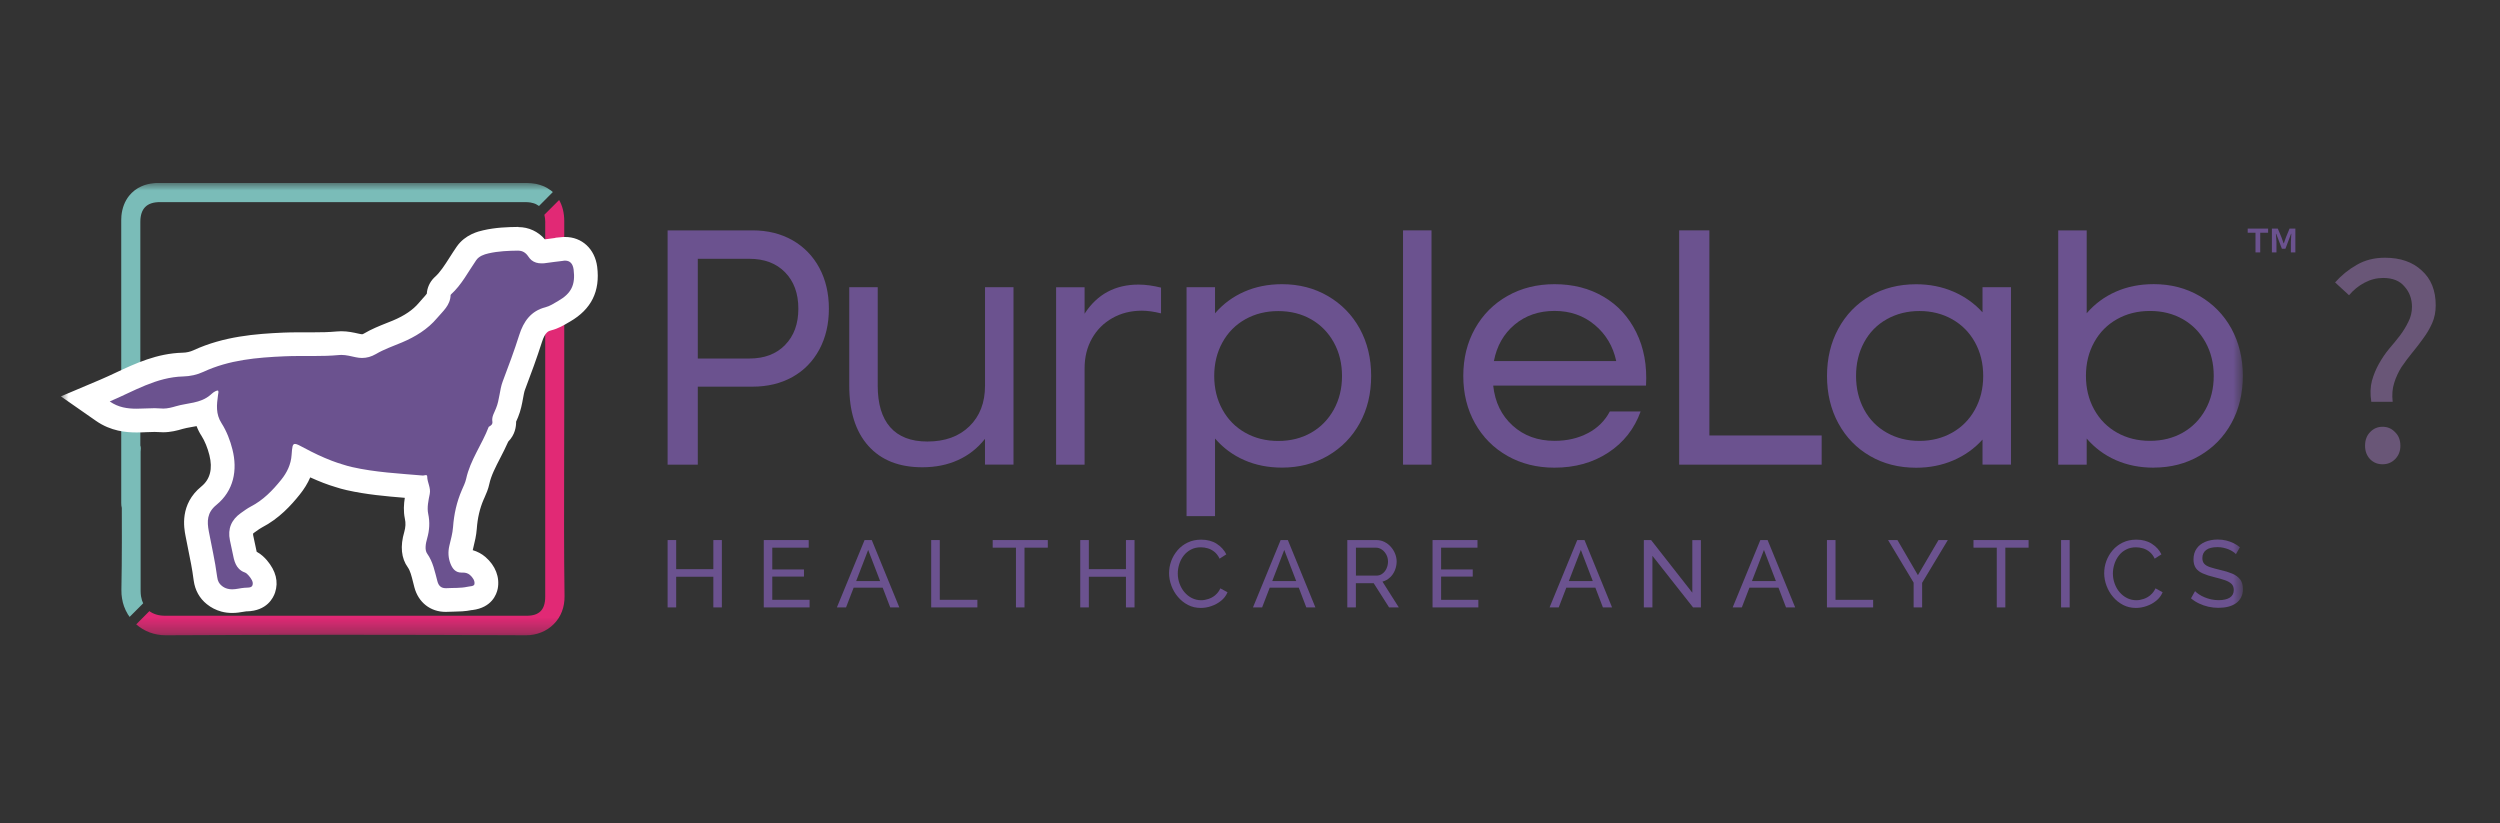 <svg xmlns="http://www.w3.org/2000/svg" width="164" height="54" viewBox="0 0 164 54" fill="none"><rect x="0" y="0" width="164" height="54" fill="#333333" stroke="none"/><path d="M155.557 26.356C155.479 25.849 155.492 25.393 155.596 24.989C155.713 24.573 155.869 24.196 156.063 23.857C156.258 23.506 156.479 23.18 156.726 22.881C156.985 22.582 157.225 22.289 157.446 22.002C157.667 21.703 157.848 21.404 157.991 21.104C158.147 20.805 158.225 20.48 158.225 20.128C158.225 19.608 158.063 19.165 157.738 18.8C157.427 18.423 156.959 18.234 156.336 18.234C155.908 18.234 155.499 18.338 155.109 18.547C154.733 18.742 154.395 19.015 154.097 19.367L153.182 18.527C153.597 18.059 154.071 17.675 154.603 17.375C155.135 17.063 155.752 16.907 156.453 16.907C157.465 16.907 158.27 17.187 158.867 17.746C159.478 18.293 159.783 19.054 159.783 20.03C159.783 20.46 159.705 20.851 159.549 21.202C159.393 21.553 159.198 21.885 158.965 22.198C158.744 22.51 158.504 22.822 158.244 23.135C157.998 23.434 157.764 23.747 157.543 24.072C157.336 24.397 157.173 24.749 157.057 25.126C156.94 25.491 156.907 25.901 156.959 26.356H155.557ZM155.148 29.246C155.148 28.868 155.259 28.569 155.479 28.348C155.7 28.113 155.973 27.996 156.297 27.996C156.622 27.996 156.894 28.113 157.115 28.348C157.349 28.569 157.465 28.868 157.465 29.246C157.465 29.597 157.349 29.89 157.115 30.124C156.894 30.346 156.622 30.456 156.297 30.456C155.973 30.456 155.7 30.346 155.479 30.124C155.259 29.89 155.148 29.597 155.148 29.246Z" fill="#695677"></path><mask id="mask0_1_3104" style="mask-type:luminance" maskUnits="userSpaceOnUse" x="4" y="12" width="144" height="30"><path d="M147.133 12H4V41.674H147.133V12Z" fill="white"></path></mask><g mask="url(#mask0_1_3104)"><path d="M35.766 14.588V39.146C35.766 39.996 35.38 40.393 34.555 40.393H10.83C10.406 40.393 10.065 40.285 9.798 40.09L8.936 40.959C9.461 41.419 10.136 41.674 10.863 41.674H10.878C18.436 41.633 26.165 41.633 34.506 41.674H34.521C35.208 41.674 35.868 41.408 36.329 40.94C36.802 40.465 37.045 39.828 37.034 39.101C36.993 36.192 37.001 33.233 37.008 30.372C37.008 29.215 37.015 28.054 37.015 26.897V14.498C37.015 13.966 36.895 13.502 36.678 13.12L35.71 14.089C35.748 14.236 35.77 14.4 35.77 14.588H35.766Z" fill="#E12975"></path><path d="M36.123 12.483C36.123 12.483 36.097 12.468 36.082 12.457C36.029 12.419 35.977 12.386 35.924 12.352L35.868 12.318C35.815 12.288 35.763 12.262 35.707 12.236C35.684 12.225 35.662 12.213 35.635 12.206C35.583 12.183 35.527 12.165 35.47 12.146C35.444 12.139 35.418 12.127 35.388 12.12C35.332 12.105 35.275 12.09 35.215 12.075C35.185 12.067 35.159 12.06 35.129 12.056C35.069 12.045 35.005 12.037 34.938 12.03C34.911 12.03 34.882 12.022 34.855 12.019C34.761 12.011 34.668 12.004 34.57 12.004C26.503 12.004 18.436 12.004 10.365 12.004C10.263 12.004 10.166 12.004 10.068 12.019C9.78 12.049 9.513 12.116 9.273 12.225C8.955 12.367 8.684 12.577 8.471 12.842C8.189 13.194 8.013 13.644 7.964 14.168C7.957 14.254 7.953 14.344 7.953 14.434V31.245C7.953 31.765 7.953 32.334 7.953 32.99C7.953 33.102 7.961 33.214 7.991 33.319C7.991 34.038 7.994 34.761 7.994 35.488C7.994 36.551 7.983 37.622 7.964 38.682C7.964 38.779 7.964 38.88 7.972 38.978C7.972 39.023 7.983 39.068 7.987 39.113C7.994 39.161 7.998 39.21 8.006 39.259C8.017 39.319 8.032 39.382 8.043 39.442C8.051 39.472 8.054 39.502 8.062 39.532C8.081 39.603 8.103 39.674 8.126 39.742C8.133 39.76 8.137 39.775 8.144 39.794C8.174 39.869 8.204 39.944 8.238 40.019C8.242 40.026 8.246 40.038 8.249 40.045C8.287 40.124 8.328 40.199 8.373 40.273V40.281C8.418 40.345 8.459 40.408 8.504 40.468L9.393 39.577C9.367 39.517 9.341 39.461 9.318 39.397C9.311 39.371 9.303 39.337 9.296 39.311C9.281 39.247 9.262 39.184 9.251 39.113C9.236 39.008 9.225 38.895 9.225 38.779V34.589C9.225 32.934 9.225 31.278 9.225 29.623C9.225 29.597 9.225 29.567 9.232 29.537C9.24 29.458 9.251 29.338 9.206 29.223V14.558C9.206 13.685 9.63 13.258 10.492 13.258H34.458C34.581 13.258 34.698 13.269 34.803 13.284C34.829 13.288 34.855 13.296 34.882 13.303C34.96 13.318 35.035 13.341 35.103 13.367C35.125 13.374 35.148 13.386 35.167 13.397C35.234 13.43 35.298 13.468 35.354 13.509H35.362L36.266 12.599C36.221 12.558 36.172 12.517 36.123 12.479" fill="#7ABCB8"></path><path d="M15.233 39.435C15.053 39.435 14.888 39.412 14.726 39.367C14.479 39.3 14.261 39.188 14.055 39.023C13.736 38.768 13.537 38.397 13.481 37.959C13.474 37.929 13.47 37.895 13.466 37.865C13.38 37.218 13.252 36.577 13.114 35.903C13.054 35.604 12.994 35.3 12.934 34.997C12.844 34.518 12.626 33.391 13.706 32.514C14.738 31.672 14.704 30.503 14.494 29.668C14.355 29.11 14.13 28.571 13.883 28.185C13.62 27.777 13.507 27.372 13.47 26.991C13.106 27.129 12.739 27.197 12.397 27.256C12.168 27.298 11.955 27.335 11.76 27.395C11.452 27.489 11.088 27.582 10.71 27.582C10.642 27.582 10.575 27.582 10.507 27.571C10.391 27.56 10.271 27.556 10.147 27.556C9.963 27.556 9.779 27.564 9.592 27.571C9.382 27.582 9.176 27.59 8.966 27.59C8.347 27.59 7.537 27.518 6.753 26.976L5.598 26.17L6.895 25.62C7.255 25.466 7.608 25.302 7.96 25.137C9.202 24.556 10.485 23.957 12.004 23.916C12.367 23.905 12.709 23.83 13.02 23.684C14.88 22.823 16.815 22.673 18.638 22.594C18.972 22.579 19.306 22.575 19.639 22.575H20.585C21.083 22.575 21.62 22.572 22.16 22.519C22.242 22.512 22.317 22.508 22.392 22.508C22.741 22.508 23.06 22.579 23.341 22.643L23.51 22.68C23.6 22.699 23.679 22.706 23.757 22.706C23.93 22.706 24.091 22.658 24.267 22.557C24.714 22.291 25.183 22.107 25.633 21.927C25.783 21.868 25.933 21.808 26.083 21.744C26.957 21.373 27.609 20.924 28.074 20.37C28.153 20.276 28.235 20.186 28.318 20.093C28.607 19.774 28.768 19.583 28.776 19.34C28.776 19.145 28.866 18.928 29.027 18.771L29.053 18.744C29.484 18.355 29.811 17.842 30.156 17.299C30.302 17.07 30.445 16.846 30.598 16.621C30.988 16.063 31.652 15.913 31.873 15.861C32.601 15.692 33.34 15.67 33.977 15.662C34.533 15.662 34.99 15.917 35.294 16.381C35.316 16.415 35.339 16.441 35.365 16.464C35.391 16.486 35.478 16.486 35.511 16.486C35.511 16.486 35.59 16.486 35.609 16.483C35.774 16.464 35.939 16.441 36.104 16.419C36.299 16.393 36.498 16.366 36.693 16.344H36.697L36.903 16.314C36.959 16.31 37.012 16.306 37.064 16.306C37.63 16.306 38.276 16.64 38.399 17.572C38.565 18.879 38.133 19.752 37.001 20.407L36.869 20.486C36.61 20.639 36.322 20.811 35.969 20.901C35.391 21.047 35.043 21.437 34.803 22.197C34.476 23.231 34.112 24.212 33.704 25.294C33.632 25.485 33.587 25.725 33.542 25.979C33.482 26.316 33.411 26.702 33.254 27.08C33.231 27.144 33.19 27.23 33.149 27.32C33.115 27.391 33.066 27.496 33.062 27.53C33.1 27.766 33.089 28.166 32.687 28.496C32.515 28.908 32.316 29.297 32.117 29.672C31.787 30.312 31.472 30.915 31.333 31.567C31.273 31.844 31.165 32.087 31.067 32.304L31.003 32.45C30.718 33.106 30.546 33.832 30.493 34.619C30.463 35.012 30.377 35.364 30.294 35.701C30.272 35.791 30.25 35.877 30.231 35.967C30.171 36.229 30.182 36.461 30.276 36.69C30.291 36.727 30.302 36.753 30.313 36.772C30.332 36.772 30.355 36.772 30.373 36.772C30.741 36.772 31.071 36.892 31.33 37.113C31.772 37.498 31.975 37.985 31.885 38.453C31.795 38.903 31.461 39.161 30.891 39.232C30.865 39.232 30.842 39.236 30.82 39.244C30.437 39.326 30.066 39.334 29.739 39.337C29.604 39.337 29.469 39.341 29.334 39.349C29.297 39.349 29.267 39.349 29.233 39.349C28.592 39.349 28.108 38.963 27.936 38.315C27.905 38.21 27.879 38.102 27.853 37.993C27.733 37.514 27.628 37.098 27.384 36.753C27.103 36.36 27.065 35.798 27.272 35.087C27.395 34.66 27.41 34.263 27.324 33.851C27.208 33.304 27.317 32.769 27.414 32.297L27.425 32.245C27.437 32.188 27.403 32.069 27.365 31.941V31.93C27.174 31.915 26.99 31.9 26.803 31.885C25.531 31.784 24.215 31.679 22.917 31.383C22.681 31.331 22.46 31.263 22.246 31.196C22.017 31.129 21.766 31.042 21.488 30.938C20.952 30.732 20.423 30.492 19.872 30.204C19.767 30.818 19.493 31.406 19.054 31.949C18.548 32.582 17.832 33.379 16.815 33.904C16.669 33.982 16.508 34.094 16.339 34.218L16.253 34.282C15.874 34.551 15.761 34.828 15.851 35.274C15.889 35.458 15.93 35.645 15.971 35.828C16.013 36.019 16.054 36.21 16.095 36.401L16.11 36.469C16.144 36.607 16.185 36.701 16.23 36.746C16.264 36.779 16.29 36.794 16.324 36.809C16.59 36.899 16.782 37.09 16.917 37.248C17.07 37.431 17.532 37.97 17.31 38.63C17.164 39.071 16.785 39.307 16.185 39.322C16.159 39.322 16.137 39.322 16.114 39.322C16.013 39.33 15.923 39.345 15.833 39.364C15.656 39.393 15.458 39.427 15.236 39.427" fill="#6B528F"></path><path d="M34.011 16.445C34.281 16.445 34.495 16.584 34.649 16.816C34.716 16.917 34.787 16.999 34.866 17.067C35.05 17.216 35.271 17.276 35.515 17.276C35.545 17.276 35.579 17.276 35.609 17.276C35.642 17.273 35.676 17.273 35.71 17.269C36.13 17.216 36.55 17.153 36.97 17.108L36.981 17.1C37.011 17.1 37.038 17.097 37.068 17.097C37.413 17.097 37.581 17.321 37.63 17.685C37.754 18.681 37.484 19.246 36.614 19.744C36.344 19.902 36.074 20.081 35.781 20.156C34.832 20.396 34.345 21.085 34.063 21.973C33.737 23.006 33.358 24.017 32.976 25.028C32.77 25.575 32.773 26.223 32.537 26.788C32.432 27.073 32.241 27.324 32.301 27.665C32.327 27.841 32.192 27.93 32.061 27.998C31.618 29.163 30.849 30.174 30.579 31.413C30.523 31.668 30.399 31.911 30.294 32.155C29.96 32.926 29.78 33.739 29.72 34.574C29.69 34.997 29.57 35.398 29.477 35.802C29.383 36.207 29.402 36.6 29.555 36.986C29.69 37.319 29.889 37.562 30.268 37.562C30.287 37.562 30.302 37.562 30.32 37.562C30.339 37.562 30.358 37.562 30.377 37.562C30.542 37.562 30.699 37.607 30.827 37.716C31.007 37.873 31.164 38.098 31.123 38.319C31.093 38.472 30.831 38.453 30.654 38.495C30.204 38.592 29.747 38.558 29.293 38.585C29.274 38.585 29.255 38.585 29.237 38.585C28.94 38.585 28.771 38.431 28.693 38.128C28.524 37.506 28.415 36.873 28.021 36.315C27.853 36.083 27.92 35.66 28.021 35.319C28.172 34.791 28.209 34.263 28.089 33.701C28.003 33.297 28.104 32.833 28.19 32.409C28.276 31.994 28.029 31.657 28.025 31.263C28.025 31.185 27.984 31.166 27.935 31.166C27.879 31.166 27.804 31.196 27.751 31.196H27.74C26.188 31.061 24.62 30.986 23.09 30.638C22.88 30.593 22.677 30.529 22.474 30.466C22.235 30.395 21.998 30.316 21.766 30.226C21.151 29.99 20.55 29.706 19.962 29.387C19.65 29.219 19.467 29.121 19.35 29.121C19.182 29.121 19.167 29.331 19.129 29.84C19.088 30.47 18.822 31.009 18.443 31.477C17.88 32.177 17.258 32.814 16.451 33.23C16.223 33.349 16.009 33.51 15.795 33.66C15.184 34.094 14.925 34.679 15.082 35.443C15.161 35.821 15.247 36.192 15.322 36.57C15.33 36.603 15.337 36.641 15.345 36.671C15.409 36.914 15.502 37.135 15.664 37.3C15.765 37.405 15.889 37.495 16.054 37.551C16.155 37.585 16.245 37.678 16.32 37.764C16.47 37.944 16.639 38.169 16.564 38.39C16.5 38.581 16.23 38.54 16.043 38.558C15.772 38.577 15.502 38.66 15.229 38.66C15.131 38.66 15.03 38.648 14.929 38.622C14.767 38.581 14.647 38.51 14.542 38.423C14.381 38.296 14.28 38.117 14.25 37.866C14.246 37.836 14.239 37.802 14.235 37.772C14.107 36.787 13.878 35.828 13.698 34.855C13.575 34.203 13.571 33.63 14.197 33.121C15.337 32.192 15.592 30.837 15.247 29.481C15.109 28.919 14.865 28.279 14.535 27.766C14.141 27.155 14.216 26.549 14.302 25.912C14.31 25.845 14.329 25.781 14.332 25.713C14.332 25.687 14.313 25.654 14.302 25.616C14.092 25.635 13.942 25.788 13.803 25.908C13.143 26.474 12.292 26.425 11.538 26.65C11.302 26.721 10.994 26.803 10.709 26.803C10.668 26.803 10.623 26.803 10.582 26.796C10.435 26.785 10.293 26.777 10.147 26.777C9.757 26.777 9.359 26.811 8.965 26.811C8.365 26.811 7.769 26.732 7.199 26.335C8.789 25.661 10.255 24.74 12.022 24.695C12.476 24.684 12.926 24.586 13.346 24.392C15.041 23.605 16.856 23.452 18.672 23.373C18.994 23.358 19.317 23.354 19.639 23.354C19.962 23.354 20.269 23.354 20.584 23.354C21.136 23.354 21.687 23.343 22.235 23.291C22.287 23.287 22.34 23.283 22.388 23.283C22.715 23.283 23.026 23.369 23.345 23.437C23.483 23.467 23.622 23.482 23.753 23.482C24.061 23.482 24.357 23.399 24.657 23.227C25.201 22.905 25.805 22.703 26.386 22.456C27.234 22.096 28.052 21.605 28.674 20.864C29.049 20.418 29.54 20.033 29.559 19.359C29.559 19.347 29.57 19.329 29.582 19.317C30.287 18.681 30.711 17.831 31.243 17.063C31.423 16.808 31.742 16.689 32.05 16.621C32.687 16.475 33.34 16.449 33.989 16.441C33.996 16.441 34.004 16.441 34.011 16.441V16.445ZM34.011 14.887H33.97C33.295 14.895 32.503 14.921 31.697 15.108C31.412 15.172 30.523 15.374 29.964 16.175C29.795 16.419 29.645 16.655 29.499 16.883C29.169 17.4 28.884 17.849 28.532 18.168L28.502 18.194L28.475 18.22C28.194 18.501 28.021 18.879 27.999 19.265C27.95 19.34 27.826 19.475 27.74 19.568C27.65 19.669 27.56 19.767 27.474 19.872C27.091 20.328 26.536 20.707 25.779 21.025C25.632 21.085 25.486 21.145 25.34 21.201C24.882 21.384 24.365 21.59 23.858 21.89C23.795 21.927 23.768 21.927 23.75 21.927C23.731 21.927 23.705 21.927 23.66 21.916C23.611 21.905 23.558 21.894 23.502 21.883C23.198 21.815 22.82 21.729 22.384 21.729C22.283 21.729 22.186 21.733 22.088 21.744C21.574 21.793 21.061 21.8 20.581 21.8C20.427 21.8 20.269 21.8 20.116 21.8C19.954 21.8 19.797 21.8 19.635 21.8C19.219 21.8 18.9 21.808 18.6 21.819C16.785 21.898 14.677 22.059 12.686 22.98C12.472 23.077 12.232 23.133 11.977 23.137C10.293 23.182 8.875 23.845 7.623 24.433C7.266 24.601 6.925 24.759 6.584 24.905L3.992 26.002L6.302 27.612C7.274 28.29 8.283 28.369 8.962 28.369C9.194 28.369 9.412 28.361 9.622 28.35C9.805 28.342 9.982 28.335 10.143 28.335C10.255 28.335 10.353 28.339 10.439 28.346C10.518 28.354 10.612 28.357 10.706 28.357C11.186 28.357 11.639 28.241 11.981 28.137C12.131 28.091 12.326 28.058 12.532 28.02C12.645 28.002 12.768 27.979 12.896 27.953C12.975 28.166 13.083 28.387 13.226 28.605C13.428 28.919 13.62 29.387 13.736 29.855C13.961 30.754 13.785 31.443 13.211 31.911C11.774 33.08 12.071 34.634 12.168 35.143C12.225 35.446 12.288 35.75 12.348 36.053C12.483 36.716 12.611 37.341 12.69 37.97C12.693 38.004 12.701 38.049 12.708 38.09C12.795 38.719 13.091 39.251 13.563 39.629C13.845 39.858 14.167 40.023 14.524 40.12C14.741 40.18 14.981 40.21 15.229 40.21C15.517 40.21 15.761 40.169 15.956 40.135C16.035 40.12 16.114 40.109 16.155 40.105H16.196C17.509 40.071 17.925 39.229 18.045 38.869C18.278 38.165 18.102 37.454 17.509 36.753C17.359 36.581 17.145 36.36 16.838 36.195C16.8 36.019 16.763 35.843 16.725 35.667C16.684 35.484 16.646 35.304 16.609 35.121C16.598 35.064 16.598 35.027 16.598 35.012C16.609 34.997 16.639 34.967 16.703 34.922L16.789 34.862C16.935 34.757 17.074 34.656 17.179 34.604C18.315 34.016 19.103 33.143 19.662 32.443C19.951 32.084 20.183 31.709 20.352 31.316C20.637 31.447 20.918 31.563 21.203 31.675C21.499 31.788 21.769 31.881 22.028 31.956C22.242 32.024 22.486 32.099 22.752 32.155C24.035 32.443 25.314 32.555 26.555 32.657C26.491 33.065 26.457 33.536 26.559 34.023C26.623 34.312 26.608 34.581 26.521 34.892C26.244 35.832 26.319 36.618 26.754 37.221C26.908 37.439 26.994 37.772 27.099 38.195C27.129 38.307 27.155 38.42 27.185 38.532C27.448 39.521 28.235 40.139 29.233 40.139C29.282 40.139 29.33 40.139 29.379 40.135C29.503 40.127 29.627 40.127 29.75 40.124C30.107 40.116 30.508 40.112 30.958 40.019H30.988C32.267 39.858 32.575 38.989 32.65 38.622C32.796 37.866 32.503 37.109 31.847 36.54C31.603 36.33 31.318 36.18 31.011 36.09C31.026 36.027 31.041 35.963 31.056 35.9C31.142 35.547 31.243 35.147 31.277 34.69C31.326 33.99 31.476 33.349 31.723 32.776C31.746 32.724 31.764 32.679 31.787 32.634C31.892 32.394 32.027 32.099 32.102 31.739C32.218 31.196 32.511 30.638 32.815 30.046C32.991 29.702 33.175 29.35 33.34 28.971C33.79 28.518 33.861 27.99 33.857 27.661C33.895 27.578 33.94 27.481 33.985 27.365C34.169 26.919 34.247 26.481 34.311 26.129C34.352 25.912 34.386 25.706 34.435 25.579C34.847 24.485 35.215 23.497 35.549 22.444C35.762 21.77 35.995 21.71 36.164 21.669C36.625 21.553 37 21.328 37.27 21.167L37.394 21.096C38.793 20.287 39.378 19.111 39.175 17.497C39.021 16.329 38.178 15.546 37.068 15.546C36.993 15.546 36.914 15.546 36.835 15.557L36.445 15.595L36.419 15.61C36.28 15.629 36.141 15.647 36.006 15.666C35.92 15.677 35.83 15.689 35.744 15.7C35.301 15.187 34.682 14.898 34.011 14.898" fill="white"></path><path d="M46.795 37.337H44.358V35.428H43.795V39.846H44.358V37.835H46.795V39.846H47.354V35.428H46.795V37.337Z" fill="#6B528F"></path><path d="M50.662 37.824H52.74V37.356H50.662V35.926H53.051V35.428H50.103V39.846H53.108V39.348H50.662V37.824Z" fill="#6B528F"></path><path d="M56.716 35.428L54.9 39.847H55.5L55.999 38.551H57.904L58.4 39.847H58.996L57.188 35.428H56.716ZM56.164 38.117L56.952 36.076L57.736 38.117H56.164Z" fill="#6B528F"></path><path d="M61.649 35.428H61.086V39.846H64.116V39.348H61.649V35.428Z" fill="#6B528F"></path><path d="M65.121 35.926H66.647V39.846H67.207V35.926H68.736V35.428H65.121V35.926Z" fill="#6B528F"></path><path d="M73.862 37.337H71.428V35.428H70.865V39.846H71.428V37.835H73.862V39.846H74.425V35.428H73.862V37.337Z" fill="#6B528F"></path><path d="M79.726 39.042C79.583 39.158 79.433 39.24 79.272 39.292C79.111 39.345 78.953 39.375 78.799 39.375C78.578 39.375 78.375 39.326 78.188 39.233C78 39.139 77.839 39.008 77.7 38.847C77.562 38.686 77.457 38.499 77.378 38.285C77.303 38.075 77.262 37.855 77.262 37.626C77.262 37.42 77.295 37.21 77.359 37.008C77.423 36.802 77.52 36.619 77.648 36.45C77.775 36.285 77.937 36.151 78.124 36.053C78.312 35.952 78.529 35.903 78.777 35.903C78.927 35.903 79.081 35.926 79.234 35.971C79.392 36.016 79.534 36.094 79.669 36.203C79.804 36.312 79.917 36.461 80.003 36.649L80.446 36.364C80.307 36.083 80.097 35.851 79.815 35.671C79.534 35.492 79.193 35.402 78.799 35.402C78.465 35.402 78.169 35.465 77.907 35.593C77.644 35.72 77.423 35.888 77.243 36.102C77.063 36.315 76.924 36.551 76.83 36.81C76.736 37.068 76.691 37.334 76.691 37.604C76.691 37.873 76.744 38.158 76.845 38.427C76.947 38.701 77.089 38.944 77.276 39.161C77.46 39.379 77.681 39.555 77.933 39.686C78.188 39.817 78.465 39.88 78.769 39.88C78.998 39.88 79.231 39.843 79.463 39.761C79.699 39.682 79.909 39.566 80.101 39.412C80.292 39.259 80.434 39.072 80.525 38.851L80.055 38.596C79.973 38.779 79.861 38.925 79.718 39.042H79.726Z" fill="#6B528F"></path><path d="M84.01 35.428L82.195 39.847H82.795L83.294 38.551H85.2L85.694 39.847H86.291L84.483 35.428H84.01ZM83.459 38.117L84.247 36.076L85.031 38.117H83.459Z" fill="#6B528F"></path><path d="M91.181 37.884C91.32 37.757 91.428 37.599 91.503 37.416C91.578 37.233 91.62 37.041 91.62 36.836C91.62 36.66 91.586 36.491 91.518 36.322C91.451 36.154 91.357 36.004 91.237 35.869C91.117 35.735 90.974 35.626 90.813 35.547C90.652 35.465 90.472 35.428 90.277 35.428H88.383V39.846H88.945V38.259H90.115L91.124 39.846H91.762L90.689 38.154C90.877 38.105 91.038 38.015 91.177 37.884H91.181ZM90.288 37.761H88.949V35.926H90.25C90.397 35.926 90.528 35.967 90.648 36.049C90.768 36.132 90.865 36.244 90.941 36.382C91.016 36.521 91.053 36.675 91.053 36.839C91.053 37.004 91.019 37.154 90.956 37.292C90.892 37.435 90.802 37.547 90.685 37.633C90.573 37.719 90.438 37.761 90.284 37.761H90.288Z" fill="#6B528F"></path><path d="M94.537 37.824H96.611V37.356H94.537V35.926H96.923V35.428H93.975V39.847H96.979V39.349H94.537V37.824Z" fill="#6B528F"></path><path d="M103.468 35.428L101.652 39.846H102.252L102.751 38.551H104.656L105.151 39.846H105.751L103.944 35.428H103.468ZM102.916 38.116L103.704 36.075L104.487 38.116H102.916Z" fill="#6B528F"></path><path d="M111.016 38.88L108.312 35.428H107.836V39.846H108.398V36.461L111.065 39.846H111.579V35.431H111.016V38.88Z" fill="#6B528F"></path><path d="M115.479 35.428L113.664 39.846H114.264L114.763 38.551H116.668L117.163 39.846H117.763L115.955 35.428H115.479ZM114.928 38.116L115.715 36.075L116.499 38.116H114.928Z" fill="#6B528F"></path><path d="M120.41 35.428H119.848V39.847H122.878V39.349H120.41V35.428Z" fill="#6B528F"></path><path d="M125.815 37.731L124.472 35.428H123.857L125.534 38.221V39.846H126.092V38.232L127.777 35.428H127.165L125.815 37.731Z" fill="#6B528F"></path><path d="M129.461 35.926H130.987V39.847H131.55V35.926H133.076V35.428H129.461V35.926Z" fill="#6B528F"></path><path d="M135.77 35.428H135.207V39.847H135.77V35.428Z" fill="#6B528F"></path><path d="M141.069 39.041C140.927 39.157 140.777 39.24 140.616 39.292C140.455 39.345 140.297 39.375 140.143 39.375C139.922 39.375 139.719 39.326 139.532 39.232C139.344 39.139 139.183 39.008 139.044 38.847C138.905 38.686 138.8 38.498 138.722 38.285C138.647 38.075 138.605 37.854 138.605 37.626C138.605 37.42 138.639 37.21 138.703 37.008C138.767 36.802 138.864 36.618 138.992 36.45C139.119 36.281 139.281 36.15 139.468 36.053C139.656 35.952 139.873 35.903 140.12 35.903C140.27 35.903 140.424 35.926 140.578 35.971C140.736 36.016 140.878 36.094 141.013 36.203C141.148 36.311 141.261 36.461 141.347 36.648L141.79 36.364C141.651 36.083 141.441 35.851 141.159 35.671C140.878 35.491 140.537 35.401 140.143 35.401C139.809 35.401 139.513 35.465 139.25 35.592C138.988 35.72 138.767 35.888 138.587 36.102C138.407 36.315 138.268 36.551 138.174 36.809C138.08 37.068 138.035 37.334 138.035 37.603C138.035 37.873 138.088 38.158 138.189 38.427C138.29 38.7 138.433 38.944 138.62 39.161C138.804 39.378 139.025 39.554 139.277 39.685C139.532 39.816 139.809 39.88 140.113 39.88C140.342 39.88 140.574 39.843 140.807 39.76C141.043 39.682 141.253 39.566 141.445 39.412C141.636 39.258 141.778 39.071 141.868 38.85L141.399 38.596C141.317 38.779 141.205 38.925 141.062 39.041H141.069Z" fill="#6B528F"></path><path d="M146.954 38.012C146.834 37.854 146.661 37.727 146.436 37.63C146.211 37.536 145.945 37.454 145.637 37.386C145.371 37.323 145.154 37.263 144.981 37.206C144.809 37.15 144.681 37.075 144.598 36.982C144.516 36.892 144.475 36.768 144.475 36.611C144.475 36.386 144.557 36.21 144.719 36.083C144.88 35.956 145.131 35.892 145.472 35.892C145.604 35.892 145.735 35.907 145.855 35.933C145.979 35.959 146.091 35.997 146.196 36.038C146.301 36.083 146.395 36.132 146.478 36.184C146.56 36.237 146.628 36.293 146.676 36.353L146.939 35.9C146.815 35.795 146.676 35.709 146.526 35.634C146.376 35.559 146.215 35.503 146.043 35.458C145.87 35.416 145.683 35.394 145.484 35.394C145.18 35.394 144.91 35.443 144.666 35.544C144.426 35.645 144.235 35.791 144.1 35.986C143.961 36.181 143.894 36.42 143.894 36.701C143.894 36.933 143.946 37.12 144.047 37.267C144.148 37.413 144.302 37.529 144.505 37.618C144.707 37.708 144.959 37.791 145.259 37.862C145.533 37.929 145.765 37.993 145.956 38.06C146.147 38.128 146.29 38.21 146.391 38.307C146.489 38.405 146.537 38.54 146.537 38.705C146.537 38.922 146.451 39.09 146.275 39.203C146.099 39.315 145.855 39.371 145.54 39.371C145.375 39.371 145.21 39.352 145.052 39.319C144.895 39.285 144.748 39.236 144.614 39.18C144.479 39.124 144.358 39.06 144.254 38.989C144.148 38.922 144.062 38.85 143.995 38.779L143.729 39.251C143.894 39.39 144.073 39.502 144.265 39.592C144.456 39.682 144.659 39.753 144.872 39.802C145.086 39.85 145.307 39.873 145.529 39.873C145.75 39.873 145.968 39.85 146.162 39.802C146.358 39.753 146.53 39.678 146.672 39.577C146.819 39.476 146.931 39.349 147.014 39.191C147.096 39.038 147.134 38.854 147.134 38.641C147.134 38.375 147.074 38.165 146.954 38.004V38.012Z" fill="#6B528F"></path><path d="M51.986 15.76C51.232 15.329 50.355 15.112 49.357 15.112H43.795V30.481H45.775V25.365H49.361C50.358 25.365 51.232 25.152 51.99 24.729C52.743 24.306 53.332 23.703 53.749 22.927C54.165 22.152 54.375 21.257 54.375 20.25C54.375 19.243 54.165 18.348 53.749 17.572C53.332 16.797 52.743 16.194 51.99 15.76H51.986ZM51.502 22.632C50.925 23.223 50.145 23.519 49.162 23.519H45.775V16.977H49.162C50.145 16.977 50.925 17.273 51.502 17.864C52.08 18.456 52.372 19.25 52.372 20.246C52.372 21.242 52.084 22.036 51.502 22.628V22.632Z" fill="#6B528F"></path><path d="M66.486 30.481V18.842H64.618V25.298C64.618 26.41 64.277 27.298 63.594 27.964C62.912 28.631 61.993 28.964 60.834 28.964C59.765 28.964 58.955 28.653 58.404 28.032C57.852 27.41 57.578 26.5 57.578 25.298V18.842H55.711V25.298C55.711 26.994 56.127 28.312 56.963 29.249C57.8 30.185 58.977 30.653 60.504 30.653C61.37 30.653 62.15 30.496 62.844 30.181C63.542 29.867 64.131 29.402 64.615 28.788V30.477H66.486V30.481Z" fill="#6B528F"></path><path d="M71.149 20.579V18.846H69.281V30.481H71.149V24.159C71.149 23.429 71.31 22.777 71.633 22.205C71.955 21.635 72.402 21.186 72.975 20.864C73.545 20.542 74.191 20.381 74.911 20.381C75.278 20.381 75.694 20.441 76.163 20.557V18.868C75.635 18.737 75.143 18.669 74.689 18.669C73.152 18.669 71.97 19.306 71.149 20.579Z" fill="#6B528F"></path><path d="M89.948 24.661C89.948 23.504 89.697 22.474 89.202 21.564C88.703 20.658 88.005 19.943 87.113 19.422C86.22 18.902 85.215 18.643 84.101 18.643C83.194 18.643 82.365 18.808 81.618 19.138C80.872 19.467 80.235 19.939 79.706 20.553V18.842H77.838V33.859H79.706V28.766C80.235 29.38 80.872 29.852 81.618 30.181C82.365 30.511 83.194 30.675 84.101 30.675C85.215 30.675 86.22 30.417 87.113 29.897C88.005 29.376 88.703 28.665 89.202 27.755C89.701 26.848 89.948 25.815 89.948 24.657V24.661ZM87.496 26.871C87.135 27.522 86.64 28.028 86.01 28.387C85.38 28.747 84.66 28.927 83.854 28.927C83.048 28.927 82.327 28.747 81.69 28.387C81.052 28.028 80.553 27.522 80.193 26.871C79.834 26.219 79.653 25.485 79.653 24.665C79.653 23.845 79.834 23.111 80.193 22.459C80.553 21.808 81.052 21.302 81.69 20.946C82.327 20.587 83.048 20.407 83.854 20.407C84.66 20.407 85.38 20.587 86.01 20.946C86.64 21.306 87.135 21.811 87.496 22.459C87.856 23.111 88.036 23.845 88.036 24.665C88.036 25.485 87.856 26.219 87.496 26.871Z" fill="#6B528F"></path><path d="M93.907 15.112H92.039V30.481H93.907V15.112Z" fill="#6B528F"></path><path d="M104.165 28.414C103.527 28.751 102.799 28.919 101.978 28.919C100.879 28.919 99.964 28.586 99.229 27.919C98.494 27.253 98.07 26.38 97.954 25.294H107.979C108.054 23.976 107.84 22.815 107.341 21.804C106.842 20.793 106.13 20.014 105.196 19.467C104.266 18.917 103.193 18.643 101.974 18.643C100.83 18.643 99.803 18.898 98.895 19.411C97.987 19.924 97.275 20.636 96.761 21.553C96.247 22.467 95.992 23.504 95.992 24.661C95.992 25.818 96.247 26.852 96.761 27.77C97.275 28.683 97.984 29.398 98.895 29.912C99.803 30.425 100.83 30.679 101.974 30.679C103.324 30.679 104.498 30.35 105.503 29.691C106.508 29.032 107.214 28.133 107.626 26.991H105.605C105.282 27.605 104.802 28.08 104.165 28.417V28.414ZM99.36 21.295C100.077 20.695 100.95 20.396 101.978 20.396C103.005 20.396 103.883 20.703 104.618 21.317C105.35 21.931 105.818 22.721 106.025 23.688H97.999C98.19 22.692 98.644 21.894 99.36 21.295Z" fill="#6B528F"></path><path d="M112.135 15.112H110.154V30.481H119.501V28.567H112.135V15.112Z" fill="#6B528F"></path><path d="M130.053 30.48H131.921V18.841H130.053V20.489C129.524 19.905 128.887 19.452 128.14 19.13C127.394 18.808 126.58 18.647 125.699 18.647C124.57 18.647 123.561 18.901 122.676 19.414C121.787 19.927 121.097 20.639 120.598 21.556C120.099 22.47 119.852 23.508 119.852 24.665C119.852 25.822 120.099 26.855 120.598 27.773C121.097 28.687 121.787 29.402 122.676 29.915C123.561 30.428 124.57 30.683 125.699 30.683C126.576 30.683 127.39 30.522 128.14 30.2C128.887 29.878 129.524 29.424 130.053 28.836V30.484V30.48ZM129.558 26.867C129.198 27.518 128.699 28.024 128.062 28.383C127.424 28.743 126.708 28.923 125.916 28.923C125.125 28.923 124.409 28.743 123.771 28.383C123.133 28.024 122.638 27.518 122.286 26.867C121.933 26.215 121.757 25.481 121.757 24.661C121.757 23.841 121.933 23.107 122.286 22.455C122.638 21.804 123.133 21.298 123.771 20.942C124.409 20.583 125.125 20.403 125.916 20.403C126.708 20.403 127.424 20.583 128.062 20.942C128.699 21.302 129.198 21.807 129.558 22.455C129.918 23.107 130.098 23.841 130.098 24.661C130.098 25.481 129.918 26.215 129.558 26.867Z" fill="#6B528F"></path><path d="M141.283 30.675C142.397 30.675 143.402 30.417 144.294 29.896C145.187 29.376 145.885 28.664 146.383 27.754C146.882 26.848 147.13 25.815 147.13 24.657C147.13 23.5 146.878 22.47 146.383 21.561C145.885 20.654 145.187 19.939 144.294 19.418C143.402 18.898 142.397 18.64 141.283 18.64C140.375 18.64 139.546 18.804 138.8 19.134C138.053 19.463 137.416 19.935 136.887 20.549V15.112H135.02V30.481H136.887V28.769C137.416 29.383 138.053 29.855 138.8 30.185C139.546 30.514 140.375 30.679 141.283 30.679V30.675ZM137.378 26.863C137.018 26.212 136.838 25.477 136.838 24.657C136.838 23.837 137.018 23.103 137.378 22.452C137.738 21.8 138.237 21.295 138.875 20.939C139.512 20.579 140.233 20.399 141.039 20.399C141.845 20.399 142.565 20.579 143.195 20.939C143.826 21.298 144.321 21.804 144.681 22.452C145.041 23.103 145.221 23.837 145.221 24.657C145.221 25.477 145.041 26.212 144.681 26.863C144.321 27.515 143.826 28.02 143.195 28.38C142.565 28.739 141.845 28.919 141.039 28.919C140.233 28.919 139.512 28.739 138.875 28.38C138.237 28.02 137.738 27.515 137.378 26.863Z" fill="#6B528F"></path></g><path d="M149.036 16.559H149.336V15.868L149.299 15.339H149.32L149.692 16.317H149.925L150.292 15.339H150.312L150.281 15.868V16.559H150.576V14.996H150.194L149.961 15.561L149.821 15.959H149.801L149.661 15.561L149.423 14.996H149.036V16.559ZM147.961 16.559H148.271V15.268H148.788V14.996H147.449V15.268H147.961V16.559Z" fill="#6B528F"></path></svg>